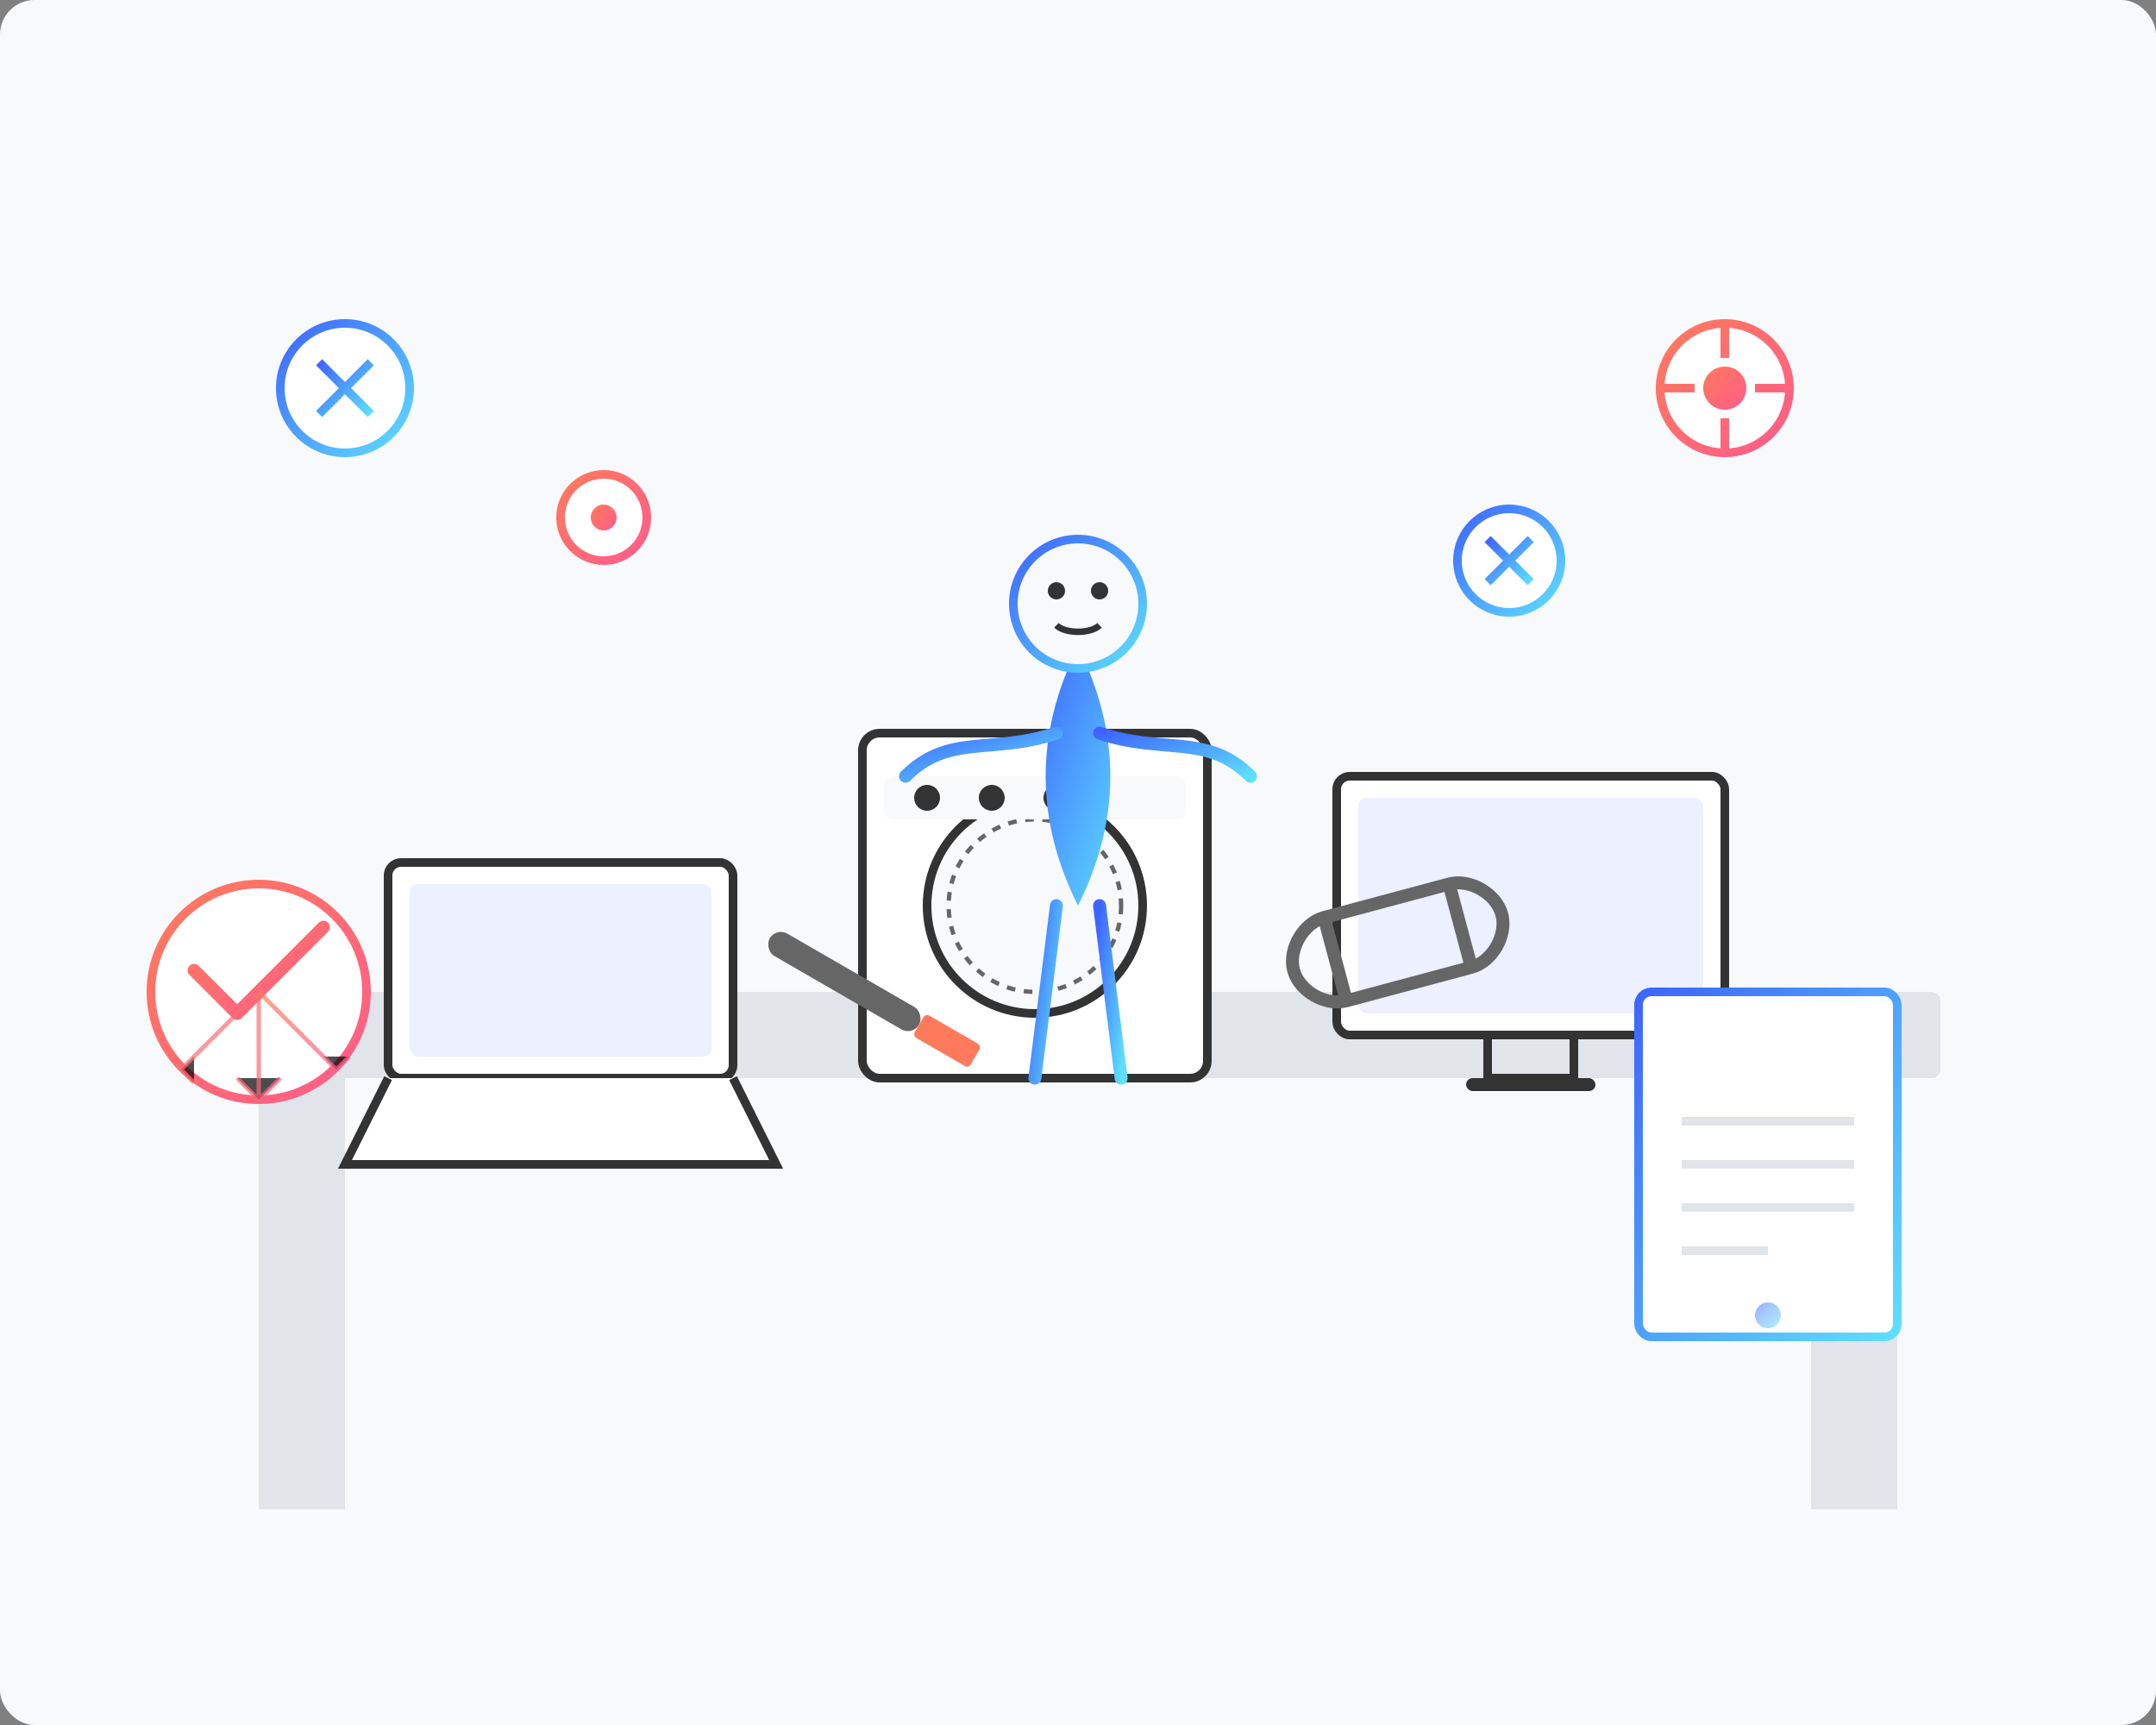 <svg xmlns="http://www.w3.org/2000/svg" width="500" height="400" viewBox="0 0 500 400">
  <rect x="0" y="0" width="500" height="400" fill="#808080" stroke="none"/>
  <defs>
    <linearGradient id="gradient" x1="0%" y1="0%" x2="100%" y2="100%">
      <stop offset="0%" stop-color="#3e64ff"/>
      <stop offset="100%" stop-color="#5edfff"/>
    </linearGradient>
    <linearGradient id="gradient2" x1="0%" y1="0%" x2="100%" y2="100%">
      <stop offset="0%" stop-color="#ff7a5c"/>
      <stop offset="100%" stop-color="#ff5c8b"/>
    </linearGradient>
  </defs>
  
  <!-- Background -->
  <rect width="500" height="400" fill="#f8f9fa" rx="8"/>
  
  <!-- Workshop illustration -->
  <g transform="translate(50, 50)">
    <!-- Workshop table -->
    <rect x="0" y="180" width="400" height="20" rx="2" fill="#e1e4e8"/>
    <rect x="10" y="200" width="20" height="100" fill="#e1e4e8"/>
    <rect x="370" y="200" width="20" height="100" fill="#e1e4e8"/>
    
    <!-- Devices on table -->
    
    <!-- Laptop -->
    <g transform="translate(40, 150)">
      <rect x="0" y="0" width="80" height="50" rx="3" fill="white" stroke="#333333" stroke-width="2"/>
      <rect x="5" y="5" width="70" height="40" rx="2" fill="#3e64ff" opacity="0.1"/>
      <path d="M0,50 L-10,70 L90,70 L80,50" fill="white" stroke="#333333" stroke-width="2"/>
    </g>
    
    <!-- Washing machine -->
    <g transform="translate(150, 120)">
      <rect x="0" y="0" width="80" height="80" rx="4" fill="white" stroke="#333333" stroke-width="2"/>
      <circle cx="40" cy="40" r="25" fill="#f8f9fa" stroke="#333333" stroke-width="2"/>
      <circle cx="40" cy="40" r="20" fill="transparent" stroke="#666666" stroke-width="1" stroke-dasharray="2 2"/>
      <rect x="5" y="10" width="70" height="10" rx="2" fill="#f8f9fa"/>
      <circle cx="15" cy="15" r="3" fill="#333333"/>
      <circle cx="30" cy="15" r="3" fill="#333333"/>
      <circle cx="45" cy="15" r="3" fill="#333333"/>
    </g>
    
    <!-- TV/Monitor -->
    <g transform="translate(260, 130)">
      <rect x="0" y="0" width="90" height="60" rx="3" fill="white" stroke="#333333" stroke-width="2"/>
      <rect x="5" y="5" width="80" height="50" rx="2" fill="#3e64ff" opacity="0.1"/>
      <path d="M35,60 L35,70 L55,70 L55,60" fill="none" stroke="#333333" stroke-width="2"/>
      <rect x="30" y="70" width="30" height="3" rx="1.5" fill="#333333"/>
    </g>
    
    <!-- Tools -->
    
    <!-- Screwdriver -->
    <g transform="translate(130, 165) rotate(30)">
      <rect x="0" y="0" width="40" height="6" rx="3" fill="#666666"/>
      <rect x="40" y="0" width="15" height="6" rx="1" fill="#ff7a5c"/>
    </g>
    
    <!-- Wrench -->
    <g transform="translate(250, 175) rotate(-15)">
      <path d="M0,0 C0,5 5,10 10,10 L40,10 C45,10 50,5 50,0 C50,-5 45,-10 40,-10 L10,-10 C5,-10 0,-5 0,0 Z M10,-10 L10,10 M40,-10 L40,10" fill="none" stroke="#666666" stroke-width="3"/>
    </g>
    
    <!-- Technician/person -->
    <g transform="translate(200, 100)">
      <!-- Body -->
      <path d="M0,60 C-10,40 -10,20 0,0 C10,20 10,40 0,60 Z" fill="url(#gradient)"/>
      <!-- Head -->
      <circle cx="0" cy="-10" r="15" fill="#f8f9fa" stroke="url(#gradient)" stroke-width="2"/>
      <!-- Face features -->
      <circle cx="-5" cy="-13" r="2" fill="#333333"/>
      <circle cx="5" cy="-13" r="2" fill="#333333"/>
      <path d="M-5,-5 C-3,-3 3,-3 5,-5" fill="none" stroke="#333333" stroke-width="1.5"/>
      <!-- Arms -->
      <path d="M-5,20 C-20,25 -30,20 -40,30" fill="none" stroke="url(#gradient)" stroke-width="3" stroke-linecap="round"/>
      <path d="M5,20 C20,25 30,20 40,30" fill="none" stroke="url(#gradient)" stroke-width="3" stroke-linecap="round"/>
      <!-- Legs -->
      <path d="M-5,60 L-10,100" fill="none" stroke="url(#gradient)" stroke-width="3" stroke-linecap="round"/>
      <path d="M5,60 L10,100" fill="none" stroke="url(#gradient)" stroke-width="3" stroke-linecap="round"/>
    </g>
    
    <!-- Floating gears/icons -->
    <g transform="translate(30, 40)">
      <circle cx="0" cy="0" r="15" fill="white" stroke="url(#gradient)" stroke-width="2"/>
      <path d="M-6,-6 L6,6 M-6,6 L6,-6" stroke="url(#gradient)" stroke-width="2"/>
    </g>
    
    <g transform="translate(350, 40)">
      <circle cx="0" cy="0" r="15" fill="white" stroke="url(#gradient2)" stroke-width="2"/>
      <circle cx="0" cy="0" r="5" fill="url(#gradient2)"/>
      <path d="M0,-15 L0,-7 M0,7 L0,15 M-15,0 L-7,0 M7,0 L15,0" stroke="url(#gradient2)" stroke-width="2"/>
    </g>
    
    <g transform="translate(300, 80)">
      <circle cx="0" cy="0" r="12" fill="white" stroke="url(#gradient)" stroke-width="2"/>
      <path d="M-5,-5 L5,5 M-5,5 L5,-5" stroke="url(#gradient)" stroke-width="2"/>
    </g>
    
    <g transform="translate(90, 70)">
      <circle cx="0" cy="0" r="10" fill="white" stroke="url(#gradient2)" stroke-width="2"/>
      <circle cx="0" cy="0" r="3" fill="url(#gradient2)"/>
    </g>
  </g>
  
  <!-- Document/certificate -->
  <g transform="translate(380, 230)">
    <rect x="0" y="0" width="60" height="80" fill="white" stroke="url(#gradient)" stroke-width="2" rx="3"/>
    <line x1="10" y1="20" x2="50" y2="20" stroke="url(#gradient)" stroke-width="2"/>
    <line x1="10" y1="30" x2="50" y2="30" stroke="#e1e4e8" stroke-width="2"/>
    <line x1="10" y1="40" x2="50" y2="40" stroke="#e1e4e8" stroke-width="2"/>
    <line x1="10" y1="50" x2="50" y2="50" stroke="#e1e4e8" stroke-width="2"/>
    <line x1="10" y1="60" x2="30" y2="60" stroke="#e1e4e8" stroke-width="2"/>
    <circle cx="30" cy="75" r="3" fill="url(#gradient)" opacity="0.5"/>
  </g>
  
  <!-- Quality seal -->
  <g transform="translate(60, 230)">
    <circle cx="0" cy="0" r="25" fill="white" stroke="url(#gradient2)" stroke-width="2"/>
    <path d="M-15,-5 L-5,5 L15,-15" stroke="url(#gradient2)" stroke-width="3" fill="none" stroke-linecap="round" stroke-linejoin="round"/>
    <path d="M0,0 L0,25 M-5,20 L0,25 L5,20" stroke="url(#gradient2)" stroke-width="1" opacity="0.7"/>
    <path d="M0,0 L-18,18 M-15,15 L-18,18 L-15,21" stroke="url(#gradient2)" stroke-width="1" opacity="0.7"/>
    <path d="M0,0 L18,18 M15,15 L18,18 L21,15" stroke="url(#gradient2)" stroke-width="1" opacity="0.7"/>
  </g>
</svg>
